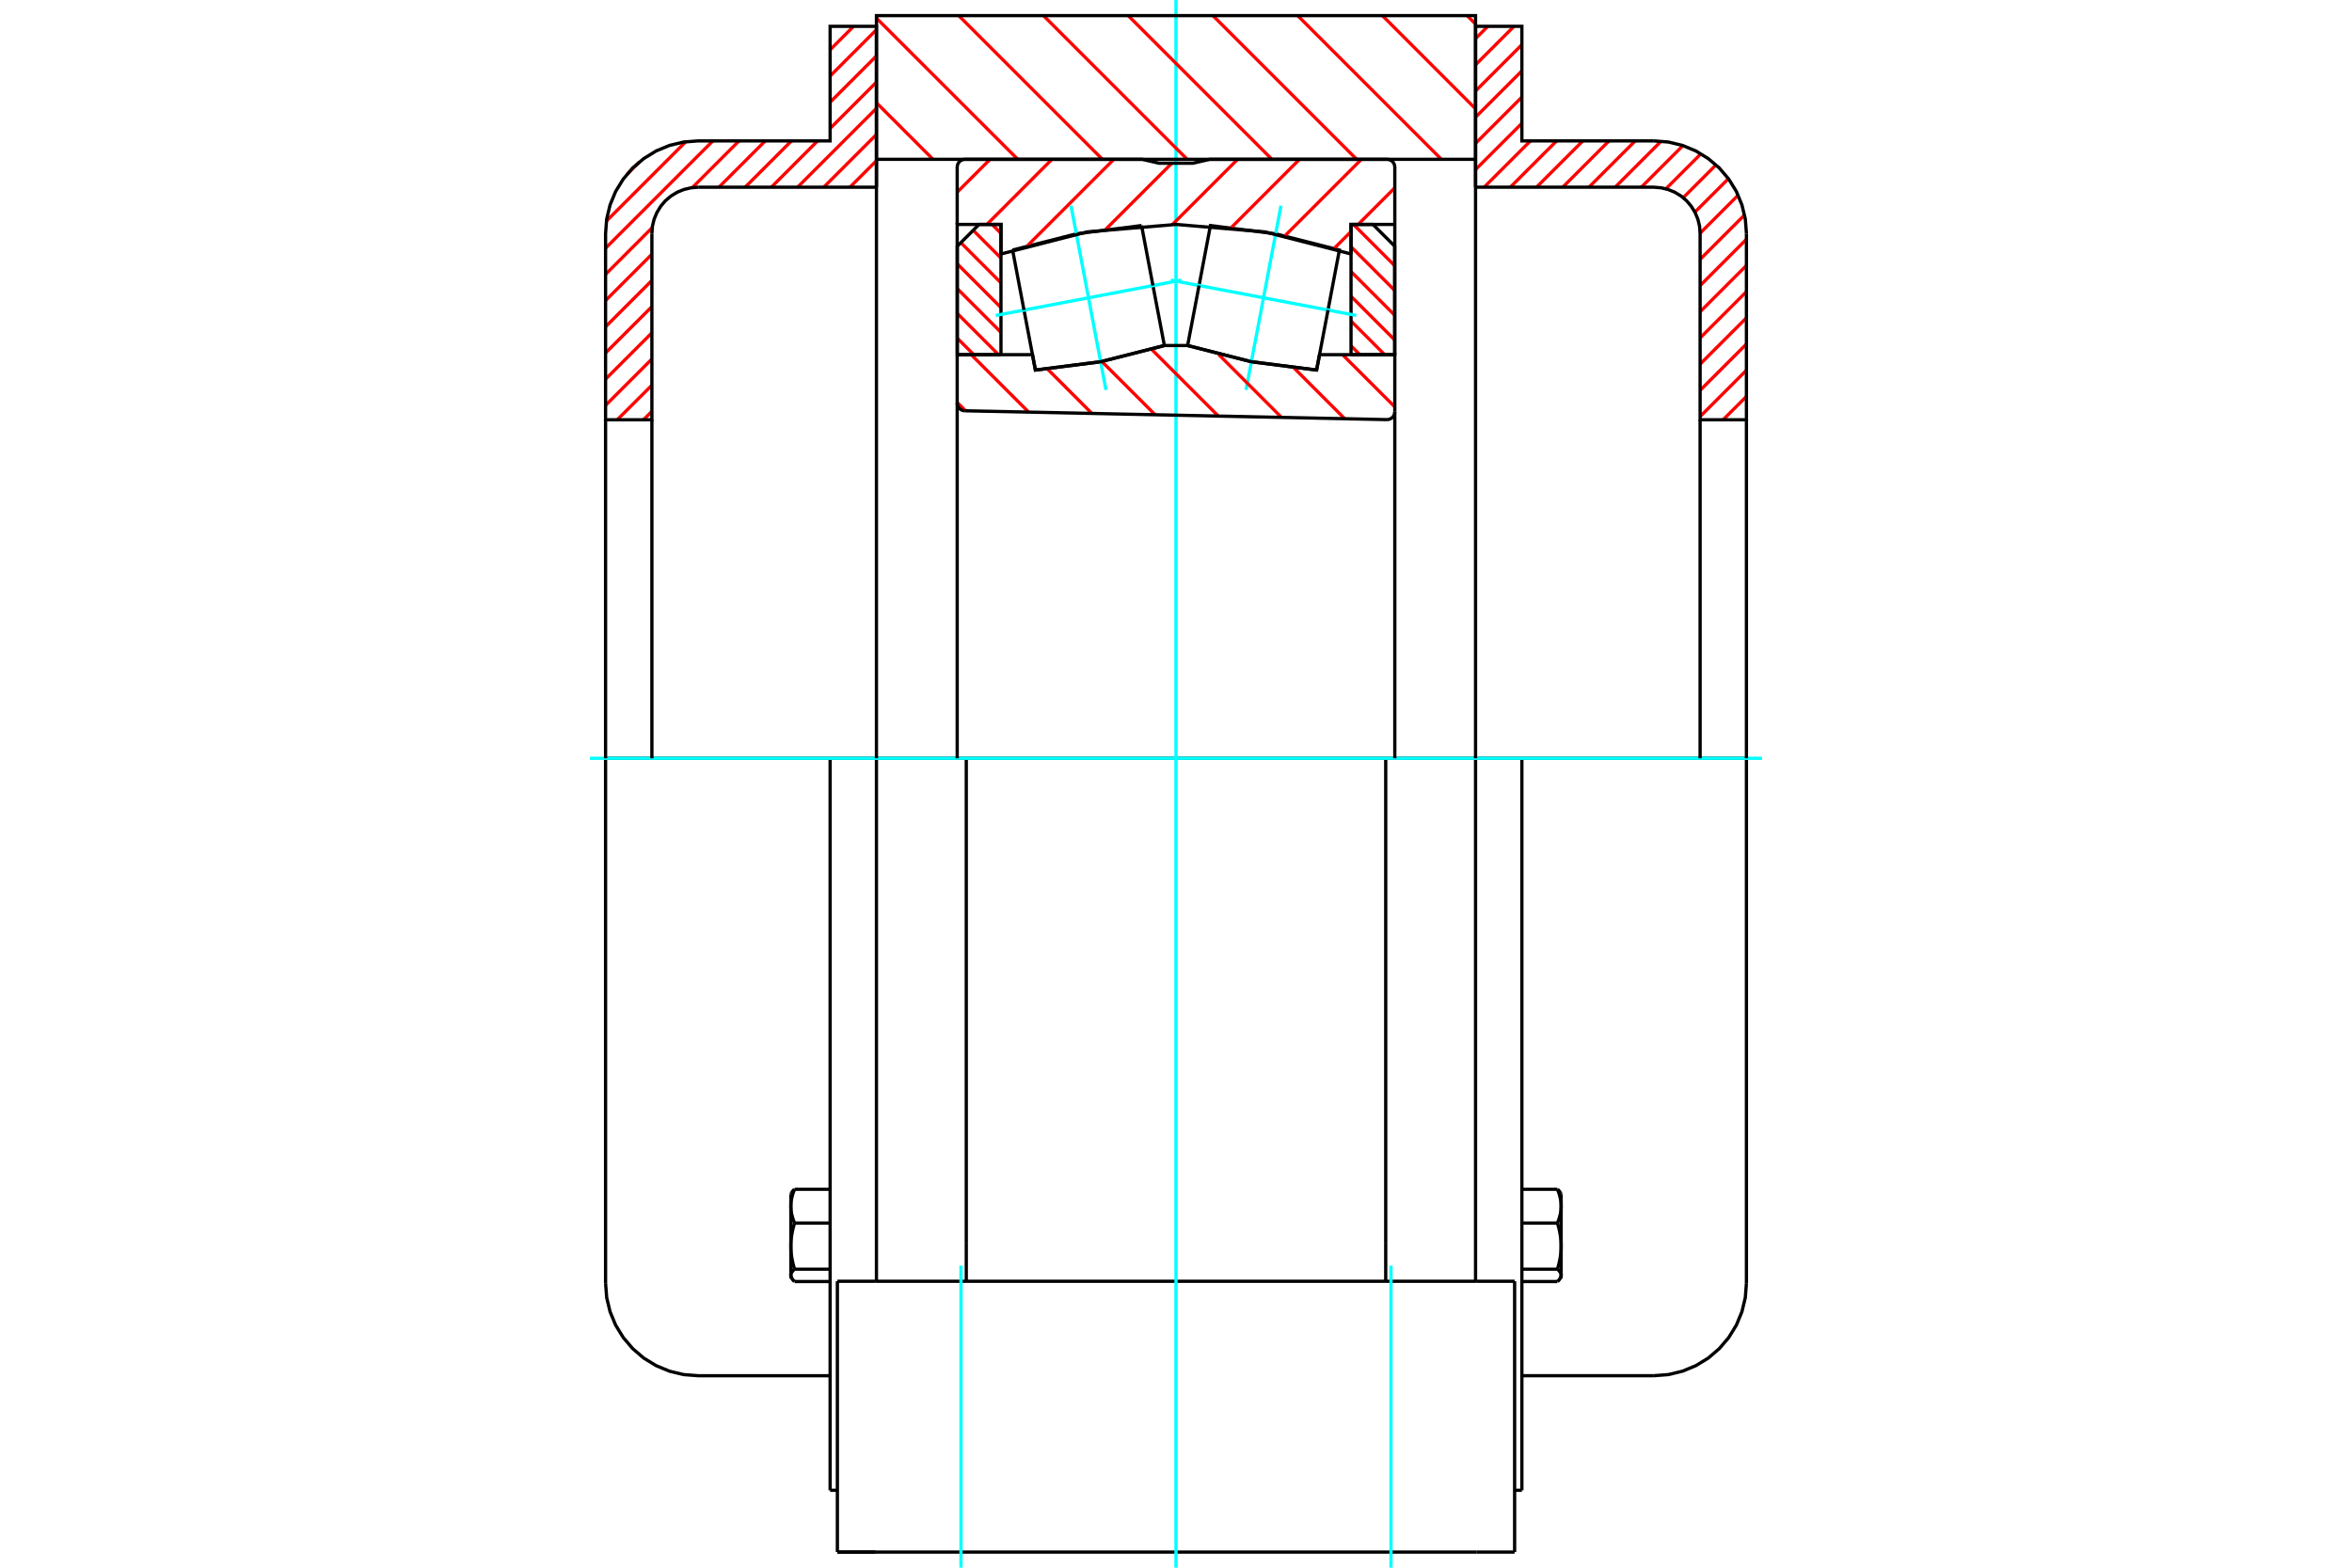 <?xml version="1.0" standalone="no"?>
<!DOCTYPE svg PUBLIC "-//W3C//DTD SVG 1.1//EN"
	"http://www.w3.org/Graphics/SVG/1.1/DTD/svg11.dtd">
<svg xmlns="http://www.w3.org/2000/svg" height="100%" width="100%" viewBox="0 0 36000 24000">
	<rect x="-1800" y="-1200" width="39600" height="26400" style="fill:#FFF"/>
	<g style="fill:none; fill-rule:evenodd" transform="matrix(1 0 0 1 0 0)">
		<g style="fill:none; stroke:#000; stroke-width:50; shape-rendering:geometricPrecision">
			<line x1="21210" y1="11609" x2="14790" y2="11609"/>
			<line x1="22585" y1="11609" x2="21210" y2="11609"/>
			<line x1="14790" y1="11609" x2="13415" y2="11609"/>
			<line x1="13415" y1="19618" x2="13415" y2="11609"/>
			<line x1="14790" y1="19036" x2="14790" y2="19615"/>
			<line x1="14790" y1="19036" x2="14790" y2="11609"/>
			<line x1="12817" y1="23761" x2="13403" y2="23761"/>
			<line x1="22597" y1="23761" x2="23183" y2="23761"/>
			<line x1="13403" y1="23761" x2="22597" y2="23761"/>
			<line x1="12817" y1="23761" x2="13403" y2="23761"/>
			<line x1="21210" y1="19615" x2="21210" y2="19036"/>
			<line x1="13403" y1="19615" x2="12817" y2="19615"/>
			<line x1="22597" y1="19615" x2="13403" y2="19615"/>
			<line x1="23183" y1="19615" x2="22597" y2="19615"/>
			<line x1="21210" y1="19036" x2="21210" y2="11609"/>
			<line x1="22585" y1="19618" x2="22585" y2="11609"/>
			<line x1="23183" y1="23761" x2="23183" y2="19615"/>
			<line x1="12817" y1="23761" x2="12817" y2="19615"/>
			<polyline points="12117,19568 12118,19570 12119,19571 12120,19572 12121,19574 12122,19575 12123,19576 12124,19578 12125,19579 12126,19581 12127,19582 12128,19583 12129,19585 12130,19586 12131,19588 12132,19589 12133,19591 12135,19592 12136,19593 12137,19595 12138,19596 12140,19598 12141,19599 12142,19601 12144,19602 12145,19604 12147,19605 12148,19607 12150,19608 12151,19610 12153,19611 12154,19613 12156,19614 12158,19616 12159,19617 12161,19619"/>
			<polyline points="12105,19524 12105,19525 12105,19527 12105,19528 12105,19529 12105,19531 12105,19532 12105,19533 12105,19534 12105,19535 12106,19537 12106,19538 12106,19539 12106,19540 12107,19542 12107,19543 12107,19544 12108,19545 12108,19547 12108,19548 12109,19549 12109,19550 12110,19552 12110,19553 12111,19554 12111,19555 12112,19557 12112,19558 12113,19559 12113,19561 12114,19562 12115,19563 12115,19564 12116,19566 12117,19567 12117,19568"/>
			<line x1="12105" y1="19546" x2="12105" y2="19524"/>
			<polyline points="12105,19077 12105,19086 12105,19096 12105,19106 12105,19115 12106,19125 12106,19135 12107,19144 12107,19154 12108,19164 12109,19173 12110,19183 12111,19193 12112,19203 12113,19212 12115,19222 12116,19232 12118,19242 12119,19252 12121,19262 12123,19272 12125,19282 12127,19292 12129,19302 12131,19312 12133,19322 12135,19333 12138,19343 12140,19354 12143,19364 12146,19375 12149,19386 12152,19397 12155,19407 12158,19419 12161,19430"/>
			<line x1="12105" y1="19524" x2="12105" y2="19077"/>
			<polyline points="12161,19430 12158,19433 12155,19436 12152,19439 12149,19441 12146,19444 12143,19447 12140,19450 12138,19453 12135,19456 12133,19458 12131,19461 12129,19464 12127,19467 12125,19469 12123,19472 12121,19475 12119,19477 12118,19480 12116,19483 12115,19485 12113,19488 12112,19491 12111,19493 12110,19496 12109,19498 12108,19501 12107,19504 12107,19506 12106,19509 12106,19511 12105,19514 12105,19516 12105,19519 12105,19522 12105,19524"/>
			<polyline points="12105,18465 12105,18472 12105,18480 12105,18487 12105,18494 12106,18501 12106,18508 12107,18515 12107,18522 12108,18529 12109,18536 12110,18543 12111,18550 12112,18557 12113,18565 12115,18572 12116,18579 12118,18586 12119,18593 12121,18601 12123,18608 12125,18615 12127,18623 12129,18630 12131,18638 12133,18645 12135,18653 12138,18660 12140,18668 12143,18676 12146,18684 12149,18692 12152,18699 12155,18707 12158,18716 12161,18724"/>
			<line x1="12105" y1="19077" x2="12105" y2="18465"/>
			<polyline points="12161,18724 12158,18735 12155,18746 12152,18757 12149,18768 12146,18779 12143,18789 12140,18800 12138,18810 12135,18821 12133,18831 12131,18841 12129,18852 12127,18862 12125,18872 12123,18882 12121,18892 12119,18902 12118,18912 12116,18921 12115,18931 12113,18941 12112,18951 12111,18961 12110,18970 12109,18980 12108,18990 12107,18999 12107,19009 12106,19019 12106,19028 12105,19038 12105,19048 12105,19057 12105,19067 12105,19077"/>
			<polyline points="12117,18258 12118,18256 12119,18255 12120,18254 12121,18252 12122,18251 12123,18249 12124,18248 12125,18247 12126,18245 12127,18244 12128,18242 12129,18241 12130,18240 12131,18238 12132,18237 12133,18235 12135,18234 12136,18232 12137,18231 12138,18230 12140,18228 12141,18227 12142,18225 12144,18224 12145,18222 12147,18221 12148,18219 12150,18218 12151,18216 12153,18215 12154,18213 12156,18212 12158,18210 12159,18209 12161,18207"/>
			<line x1="12105" y1="18465" x2="12105" y2="18280"/>
			<polyline points="12161,18207 12158,18215 12155,18223 12152,18231 12149,18239 12146,18247 12143,18255 12140,18263 12138,18270 12135,18278 12133,18286 12131,18293 12129,18301 12127,18308 12125,18315 12123,18323 12121,18330 12119,18337 12118,18345 12116,18352 12115,18359 12113,18366 12112,18373 12111,18380 12110,18387 12109,18395 12108,18402 12107,18409 12107,18416 12106,18423 12106,18430 12105,18437 12105,18444 12105,18451 12105,18458 12105,18465"/>
			<line x1="12706" y1="18724" x2="12161" y2="18724"/>
			<line x1="12706" y1="18207" x2="12161" y2="18207"/>
			<line x1="12706" y1="19430" x2="12161" y2="19430"/>
			<line x1="12706" y1="19619" x2="12161" y2="19619"/>
			<line x1="10687" y1="11609" x2="9269" y2="11609"/>
			<line x1="12706" y1="11609" x2="10687" y2="11609"/>
			<line x1="13415" y1="11609" x2="12706" y2="11609"/>
			<line x1="9269" y1="11609" x2="9269" y2="19644"/>
			<line x1="12706" y1="11609" x2="12706" y2="22815"/>
			<line x1="12105" y1="19546" x2="12117" y2="19568"/>
			<line x1="12117" y1="18258" x2="12105" y2="18280"/>
			<polyline points="9269,19644 9286,19865 9338,20082 9423,20287 9540,20477 9684,20646 9853,20791 10043,20907 10248,20992 10465,21044 10687,21061 12706,21061"/>
			<line x1="12706" y1="22815" x2="12817" y2="22815"/>
			<polyline points="23839,18207 23841,18209 23842,18210 23844,18212 23846,18213 23847,18215 23849,18216 23850,18218 23852,18219 23853,18221 23855,18222 23856,18224 23858,18225 23859,18227 23860,18228 23862,18230 23863,18231 23864,18232 23865,18234 23867,18235 23868,18237 23869,18238 23870,18240 23871,18241 23872,18242 23873,18244 23874,18245 23875,18247 23876,18248 23877,18249 23878,18251 23879,18252 23880,18254 23881,18255 23882,18256 23883,18258"/>
			<polyline points="23895,18465 23895,18458 23895,18451 23895,18444 23895,18437 23894,18430 23894,18423 23893,18416 23893,18409 23892,18402 23891,18395 23890,18387 23889,18380 23888,18373 23887,18366 23885,18359 23884,18352 23882,18345 23881,18337 23879,18330 23877,18323 23875,18315 23873,18308 23871,18301 23869,18293 23867,18286 23865,18278 23862,18270 23860,18263 23857,18255 23854,18247 23851,18239 23848,18231 23845,18223 23842,18215 23839,18207"/>
			<line x1="23895" y1="18280" x2="23895" y2="18465"/>
			<polyline points="23895,19077 23895,19067 23895,19057 23895,19048 23895,19038 23894,19028 23894,19019 23893,19009 23893,18999 23892,18990 23891,18980 23890,18970 23889,18961 23888,18951 23887,18941 23885,18931 23884,18921 23882,18912 23881,18902 23879,18892 23877,18882 23875,18872 23873,18862 23871,18852 23869,18841 23867,18831 23865,18821 23862,18810 23860,18800 23857,18789 23854,18779 23851,18768 23848,18757 23845,18746 23842,18735 23839,18724"/>
			<line x1="23895" y1="18465" x2="23895" y2="19077"/>
			<polyline points="23839,18724 23842,18716 23845,18707 23848,18699 23851,18692 23854,18684 23857,18676 23860,18668 23862,18660 23865,18653 23867,18645 23869,18638 23871,18630 23873,18623 23875,18615 23877,18608 23879,18601 23881,18593 23882,18586 23884,18579 23885,18572 23887,18565 23888,18557 23889,18550 23890,18543 23891,18536 23892,18529 23893,18522 23893,18515 23894,18508 23894,18501 23895,18494 23895,18487 23895,18480 23895,18472 23895,18465"/>
			<polyline points="23895,19524 23895,19522 23895,19519 23895,19516 23895,19514 23894,19511 23894,19509 23893,19506 23893,19504 23892,19501 23891,19498 23890,19496 23889,19493 23888,19491 23887,19488 23885,19485 23884,19483 23882,19480 23881,19477 23879,19475 23877,19472 23875,19469 23873,19467 23871,19464 23869,19461 23867,19458 23865,19456 23862,19453 23860,19450 23857,19447 23854,19444 23851,19441 23848,19439 23845,19436 23842,19433 23839,19430"/>
			<line x1="23895" y1="19077" x2="23895" y2="19524"/>
			<polyline points="23839,19430 23842,19419 23845,19407 23848,19397 23851,19386 23854,19375 23857,19364 23860,19354 23862,19343 23865,19333 23867,19322 23869,19312 23871,19302 23873,19292 23875,19282 23877,19272 23879,19262 23881,19252 23882,19242 23884,19232 23885,19222 23887,19212 23888,19203 23889,19193 23890,19183 23891,19173 23892,19164 23893,19154 23893,19144 23894,19135 23894,19125 23895,19115 23895,19106 23895,19096 23895,19086 23895,19077"/>
			<line x1="23895" y1="19524" x2="23895" y2="19546"/>
			<polyline points="23883,19568 23883,19567 23884,19566 23885,19564 23885,19563 23886,19562 23887,19561 23887,19559 23888,19558 23888,19557 23889,19555 23889,19554 23890,19553 23890,19552 23891,19550 23891,19549 23892,19548 23892,19547 23892,19545 23893,19544 23893,19543 23893,19542 23894,19540 23894,19539 23894,19538 23894,19537 23895,19535 23895,19534 23895,19533 23895,19532 23895,19531 23895,19529 23895,19528 23895,19527 23895,19525 23895,19524"/>
			<polyline points="23839,19619 23841,19617 23842,19616 23844,19614 23846,19613 23847,19611 23849,19610 23850,19608 23852,19607 23853,19605 23855,19604 23856,19602 23858,19601 23859,19599 23860,19598 23862,19596 23863,19595 23864,19593 23865,19592 23867,19591 23868,19589 23869,19588 23870,19586 23871,19585 23872,19583 23873,19582 23874,19581 23875,19579 23876,19578 23877,19576 23878,19575 23879,19574 23880,19572 23881,19571 23882,19570 23883,19568"/>
			<line x1="23294" y1="19619" x2="23839" y2="19619"/>
			<line x1="23294" y1="19430" x2="23839" y2="19430"/>
			<line x1="23294" y1="18724" x2="23839" y2="18724"/>
			<line x1="23294" y1="18207" x2="23839" y2="18207"/>
			<line x1="26731" y1="11609" x2="25313" y2="11609"/>
			<line x1="23294" y1="11609" x2="22585" y2="11609"/>
			<line x1="25313" y1="11609" x2="23294" y2="11609"/>
			<line x1="26731" y1="19644" x2="26731" y2="11609"/>
			<line x1="23294" y1="22815" x2="23294" y2="11609"/>
			<line x1="23895" y1="18280" x2="23883" y2="18258"/>
			<line x1="23883" y1="19568" x2="23895" y2="19546"/>
			<polyline points="25313,21061 25535,21044 25752,20992 25957,20907 26147,20791 26316,20646 26460,20477 26577,20287 26662,20082 26714,19865 26731,19644"/>
			<line x1="23294" y1="21061" x2="25313" y2="21061"/>
			<line x1="23183" y1="22815" x2="23294" y2="22815"/>
		</g>
		<g style="fill:none; stroke:#0FF; stroke-width:50; shape-rendering:geometricPrecision">
			<line x1="9030" y1="11609" x2="26970" y2="11609"/>
			<line x1="14709" y1="24000" x2="14709" y2="19376"/>
			<line x1="21291" y1="24000" x2="21291" y2="19376"/>
			<line x1="18000" y1="24000" x2="18000" y2="0"/>
		</g>
		<g style="fill:none; stroke:#F00; stroke-width:50; shape-rendering:geometricPrecision">
			<line x1="26731" y1="6069" x2="26374" y2="6426"/>
			<line x1="26731" y1="5668" x2="26022" y2="6377"/>
			<line x1="26731" y1="5267" x2="26022" y2="5976"/>
			<line x1="26731" y1="4866" x2="26022" y2="5575"/>
			<line x1="26731" y1="4465" x2="26022" y2="5174"/>
			<line x1="26731" y1="4064" x2="26022" y2="4773"/>
			<line x1="26731" y1="3663" x2="26022" y2="4372"/>
			<line x1="26702" y1="3291" x2="26022" y2="3971"/>
			<line x1="26604" y1="2988" x2="26022" y2="3570"/>
			<line x1="26456" y1="2735" x2="25942" y2="3248"/>
			<line x1="26265" y1="2525" x2="25763" y2="3027"/>
			<line x1="26034" y1="2355" x2="25498" y2="2891"/>
			<line x1="25759" y1="2229" x2="25122" y2="2866"/>
			<line x1="25425" y1="2162" x2="24721" y2="2866"/>
			<line x1="25029" y1="2157" x2="24320" y2="2866"/>
			<line x1="24628" y1="2157" x2="23919" y2="2866"/>
			<line x1="24227" y1="2157" x2="23518" y2="2866"/>
			<line x1="23826" y1="2157" x2="23117" y2="2866"/>
			<line x1="23425" y1="2157" x2="22716" y2="2866"/>
			<line x1="23294" y1="1887" x2="22585" y2="2596"/>
			<line x1="23294" y1="1486" x2="22585" y2="2195"/>
			<line x1="23294" y1="1085" x2="22585" y2="1794"/>
			<line x1="23294" y1="684" x2="22585" y2="1393"/>
			<line x1="23174" y1="403" x2="22585" y2="992"/>
			<line x1="22773" y1="403" x2="22585" y2="591"/>
		</g>
		<g style="fill:none; stroke:#000; stroke-width:50; shape-rendering:geometricPrecision">
			<polyline points="22585,2866 22585,403 23294,403 23294,2157 25313,2157"/>
			<polyline points="26731,3575 26714,3353 26662,3137 26577,2931 26460,2741 26316,2572 26147,2428 25957,2311 25752,2226 25535,2174 25313,2157"/>
			<polyline points="26731,3575 26731,6426 26022,6426 26022,3575 26014,3464 25988,3356 25945,3253 25887,3158 25815,3073 25730,3001 25635,2943 25532,2901 25424,2875 25313,2866 22585,2866"/>
			<line x1="26731" y1="11609" x2="26731" y2="6426"/>
			<line x1="26022" y1="6426" x2="26022" y2="11609"/>
		</g>
		<g style="fill:none; stroke:#F00; stroke-width:50; shape-rendering:geometricPrecision">
			<line x1="13415" y1="2861" x2="13410" y2="2866"/>
			<line x1="9978" y1="6298" x2="9849" y2="6426"/>
			<line x1="13415" y1="2460" x2="13009" y2="2866"/>
			<line x1="9978" y1="5897" x2="9448" y2="6426"/>
			<line x1="13415" y1="2059" x2="12608" y2="2866"/>
			<line x1="9978" y1="5496" x2="9269" y2="6205"/>
			<line x1="13415" y1="1658" x2="12207" y2="2866"/>
			<line x1="9978" y1="5095" x2="9269" y2="5804"/>
			<line x1="13415" y1="1257" x2="12706" y2="1966"/>
			<line x1="12514" y1="2157" x2="11806" y2="2866"/>
			<line x1="9978" y1="4694" x2="9269" y2="5403"/>
			<line x1="13415" y1="856" x2="12706" y2="1565"/>
			<line x1="12114" y1="2157" x2="11405" y2="2866"/>
			<line x1="9978" y1="4293" x2="9269" y2="5002"/>
			<line x1="13415" y1="455" x2="12706" y2="1164"/>
			<line x1="11713" y1="2157" x2="11004" y2="2866"/>
			<line x1="9978" y1="3892" x2="9269" y2="4601"/>
			<line x1="13065" y1="403" x2="12706" y2="763"/>
			<line x1="11312" y1="2157" x2="10597" y2="2872"/>
			<line x1="9983" y1="3485" x2="9269" y2="4200"/>
			<line x1="10911" y1="2157" x2="9269" y2="3799"/>
			<line x1="10496" y1="2170" x2="9282" y2="3384"/>
			<line x1="9784" y1="2481" x2="9593" y2="2672"/>
		</g>
		<g style="fill:none; stroke:#000; stroke-width:50; shape-rendering:geometricPrecision">
			<polyline points="13415,2866 13415,403 12706,403 12706,2157 10687,2157 10465,2174 10248,2226 10043,2311 9853,2428 9684,2572 9540,2741 9423,2931 9338,3137 9286,3353 9269,3575 9269,6426 9978,6426 9978,3575"/>
			<polyline points="10687,2866 10576,2875 10468,2901 10365,2943 10270,3001 10185,3073 10113,3158 10055,3253 10012,3356 9986,3464 9978,3575"/>
			<line x1="10687" y1="2866" x2="13415" y2="2866"/>
			<line x1="9269" y1="11609" x2="9269" y2="6426"/>
			<line x1="9978" y1="6426" x2="9978" y2="11609"/>
		</g>
		<g style="fill:none; stroke:#F00; stroke-width:50; shape-rendering:geometricPrecision">
			<line x1="22456" y1="239" x2="22585" y2="369"/>
			<line x1="21159" y1="239" x2="22585" y2="1666"/>
			<line x1="19862" y1="239" x2="22062" y2="2439"/>
			<line x1="18565" y1="239" x2="20765" y2="2439"/>
			<line x1="17268" y1="239" x2="19468" y2="2439"/>
			<line x1="15971" y1="239" x2="18171" y2="2439"/>
			<line x1="14674" y1="239" x2="16874" y2="2439"/>
			<line x1="13415" y1="277" x2="15578" y2="2439"/>
			<line x1="13415" y1="1573" x2="14281" y2="2439"/>
		</g>
		<g style="fill:none; stroke:#000; stroke-width:50; shape-rendering:geometricPrecision">
			<polyline points="13415,11609 13415,2439 13415,239 22585,239 22585,2439 22585,11609"/>
			<line x1="22585" y1="2439" x2="13415" y2="2439"/>
		</g>
		<g style="fill:none; stroke:#F00; stroke-width:50; shape-rendering:geometricPrecision">
			<line x1="20716" y1="3436" x2="21347" y2="4067"/>
			<line x1="20679" y1="3778" x2="21347" y2="4446"/>
			<line x1="20679" y1="4157" x2="21347" y2="4825"/>
			<line x1="20679" y1="4536" x2="21347" y2="5204"/>
			<line x1="20679" y1="4915" x2="21194" y2="5430"/>
			<line x1="20679" y1="5294" x2="20815" y2="5430"/>
		</g>
		<g style="fill:none; stroke:#000; stroke-width:50; shape-rendering:geometricPrecision">
			<polyline points="20679,5430 20679,3436 21014,3436 21347,3769 21347,5430 20679,5430"/>
		</g>
		<g style="fill:none; stroke:#F00; stroke-width:50; shape-rendering:geometricPrecision">
			<line x1="14653" y1="5178" x2="14905" y2="5430"/>
			<line x1="14653" y1="4799" x2="15284" y2="5430"/>
			<line x1="14653" y1="4420" x2="15321" y2="5088"/>
			<line x1="14653" y1="4041" x2="15321" y2="4709"/>
			<line x1="14707" y1="3715" x2="15321" y2="4330"/>
			<line x1="14896" y1="3526" x2="15321" y2="3951"/>
			<line x1="15185" y1="3436" x2="15321" y2="3572"/>
		</g>
		<g style="fill:none; stroke:#000; stroke-width:50; shape-rendering:geometricPrecision">
			<polyline points="15321,5430 15321,3436 14986,3436 14653,3769 14653,5430 15321,5430"/>
			<polyline points="20327,4746 20501,3828 19526,3580 18527,3453 18353,4371"/>
		</g>
		<g style="fill:none; stroke:#0FF; stroke-width:50; shape-rendering:geometricPrecision">
			<line x1="17920" y1="4289" x2="20759" y2="4829"/>
		</g>
		<g style="fill:none; stroke:#000; stroke-width:50; shape-rendering:geometricPrecision">
			<line x1="20327" y1="4746" x2="20152" y2="5665"/>
			<polyline points="18178,5290 19154,5538 20152,5665"/>
			<line x1="18178" y1="5290" x2="18353" y2="4371"/>
		</g>
		<g style="fill:none; stroke:#0FF; stroke-width:50; shape-rendering:geometricPrecision">
			<line x1="19072" y1="5969" x2="19607" y2="3149"/>
		</g>
		<g style="fill:none; stroke:#000; stroke-width:50; shape-rendering:geometricPrecision">
			<polyline points="15673,4746 15848,5665 16846,5538 17822,5290 17647,4371"/>
		</g>
		<g style="fill:none; stroke:#0FF; stroke-width:50; shape-rendering:geometricPrecision">
			<line x1="18080" y1="4289" x2="15241" y2="4829"/>
		</g>
		<g style="fill:none; stroke:#000; stroke-width:50; shape-rendering:geometricPrecision">
			<line x1="15673" y1="4746" x2="15499" y2="3828"/>
			<polyline points="17473,3453 16474,3580 15499,3828"/>
			<line x1="17473" y1="3453" x2="17647" y2="4371"/>
		</g>
		<g style="fill:none; stroke:#0FF; stroke-width:50; shape-rendering:geometricPrecision">
			<line x1="16393" y1="3149" x2="16928" y2="5969"/>
		</g>
		<g style="fill:none; stroke:#F00; stroke-width:50; shape-rendering:geometricPrecision">
			<line x1="21349" y1="2875" x2="20788" y2="3436"/>
			<line x1="20679" y1="3545" x2="20418" y2="3806"/>
			<line x1="20838" y1="2439" x2="19668" y2="3609"/>
			<line x1="19890" y1="2439" x2="18846" y2="3484"/>
			<line x1="18943" y1="2439" x2="17942" y2="3440"/>
			<line x1="17936" y1="2499" x2="16924" y2="3511"/>
			<line x1="17049" y1="2439" x2="15727" y2="3761"/>
			<line x1="16101" y1="2439" x2="15105" y2="3436"/>
			<line x1="15154" y1="2439" x2="14651" y2="2942"/>
		</g>
		<g style="fill:none; stroke:#000; stroke-width:50; shape-rendering:geometricPrecision">
			<polyline points="14651,5430 14651,3436 15321,3436 15321,3888"/>
			<polyline points="20679,3888 19358,3550 18000,3436 16642,3550 15321,3888"/>
			<polyline points="20679,3888 20679,3436 21349,3436"/>
			<polyline points="21349,5430 21349,3436 21349,2559 21347,2540 21343,2522 21336,2505 21326,2489 21314,2474 21300,2462 21284,2452 21266,2445 21248,2441 21229,2439 18518,2439 18259,2499 17741,2499 17482,2439 14771,2439 14752,2441 14734,2445 14716,2452 14700,2462 14686,2474 14674,2489 14664,2505 14657,2522 14653,2540 14651,2559 14651,3436"/>
		</g>
		<g style="fill:none; stroke:#F00; stroke-width:50; shape-rendering:geometricPrecision">
			<line x1="20549" y1="5430" x2="21349" y2="6229"/>
			<line x1="19805" y1="5632" x2="20583" y2="6410"/>
			<line x1="18651" y1="5425" x2="19615" y2="6390"/>
			<line x1="17625" y1="5347" x2="18648" y2="6370"/>
			<line x1="16865" y1="5534" x2="17681" y2="6350"/>
			<line x1="16031" y1="5647" x2="16713" y2="6330"/>
			<line x1="14866" y1="5430" x2="15746" y2="6310"/>
			<line x1="14651" y1="6162" x2="14779" y2="6289"/>
		</g>
		<g style="fill:none; stroke:#000; stroke-width:50; shape-rendering:geometricPrecision">
			<polyline points="14651,5430 15803,5430 15848,5665 16846,5538 17822,5290 18178,5290 19154,5538 20152,5665 20197,5430 21349,5430 21349,6304"/>
			<polyline points="21227,6424 21246,6423 21264,6418 21282,6411 21298,6402 21313,6390 21326,6375 21336,6359 21343,6342 21347,6323 21349,6304"/>
			<line x1="21227" y1="6424" x2="14768" y2="6289"/>
			<polyline points="14651,6170 14652,6188 14657,6206 14664,6223 14673,6239 14685,6253 14699,6265 14715,6275 14732,6283 14750,6287 14768,6289"/>
			<line x1="14651" y1="6170" x2="14651" y2="5430"/>
			<line x1="14651" y1="6167" x2="14651" y2="11609"/>
			<line x1="21349" y1="11609" x2="21349" y2="6307"/>
		</g>
	</g>
</svg>
